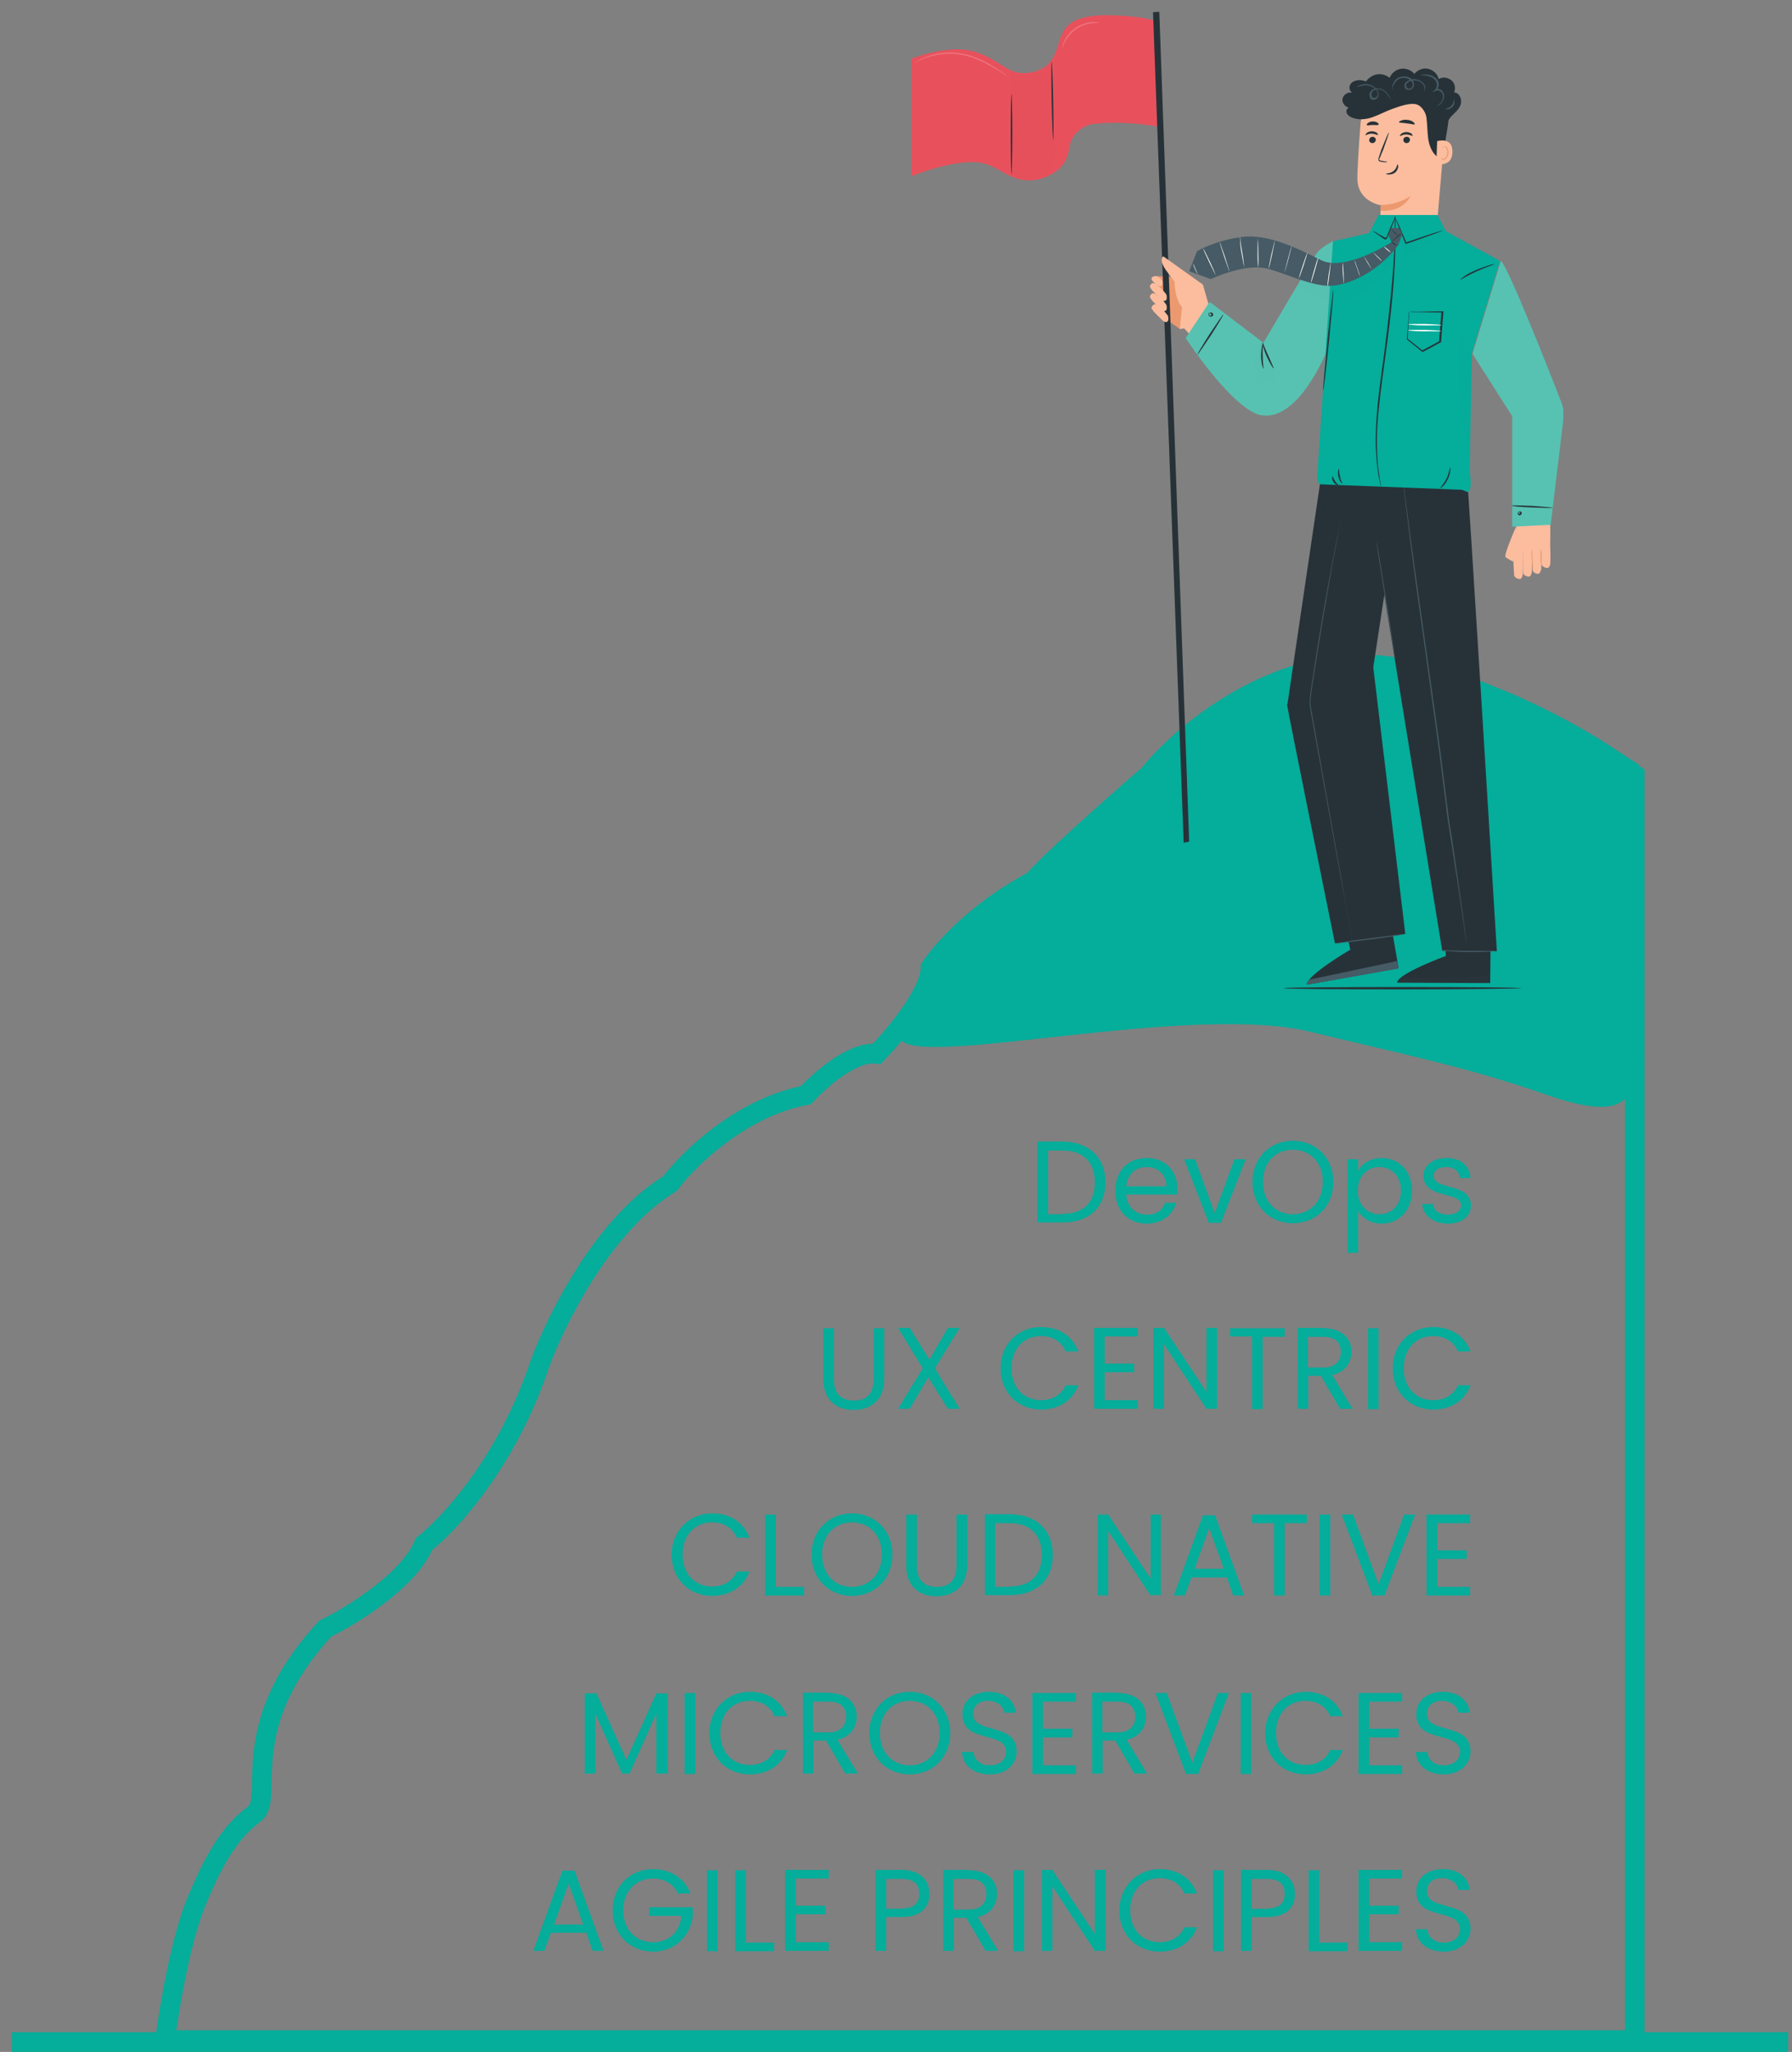<?xml version="1.0" encoding="utf-8"?>
<!-- Generator: Adobe Illustrator 19.0.0, SVG Export Plug-In . SVG Version: 6.00 Build 0)  -->
<svg version="1.1" id="Layer_1" xmlns="http://www.w3.org/2000/svg" xmlns:xlink="http://www.w3.org/1999/xlink" x="0px" y="0px"
	 viewBox="0 0 456 522" style="enable-background:new 0 0 456 522;" xml:space="preserve">
<rect x="0" y="0" width="456" height="522" fill="#808080" stroke="none"/>
<style type="text/css">
	.st0{fill:#05AD9B;}
	.st1{fill:none;stroke:#05AD9B;stroke-width:5;}
	.st2{clip-path:url(#XMLID_154_);}
	.st3{fill:#273238;}
	.st4{fill:#FBBD9E;}
	.st5{fill:#EC996F;}
	.st6{opacity:0.78;}
	.st7{opacity:0.78;fill:#EC996F;enable-background:new    ;}
	.st8{fill:#465B65;}
	.st9{opacity:0.6;}
	.st10{opacity:0.6;fill:#465B65;enable-background:new    ;}
	.st11{fill:#E8515C;}
	.st12{opacity:0.2;}
	.st13{opacity:0.2;fill:#010101;enable-background:new    ;}
	.st14{opacity:0.6;fill:#FFFFFF;enable-background:new    ;}
	.st15{fill:#57C2B2;}
	.st16{fill:#FAFAFA;}
</style>
<rect id="XMLID_151_" x="3" y="517" class="st0" width="452" height="5"/>
<path id="XMLID_152_" class="st1" d="M50.1,483.5c-4.2,10-7.1,27.9-8.1,35.5h374V197.1c-23.5-17.2-49-25.2-58.8-27
	c-29.6-6-55.6,15.5-64.9,27c0,0-23.4,20.2-29.4,27c-14.4,7.6-23.4,17.9-26.1,22c0,6.4-9.2,17.4-13.7,22c-6.1-0.8-14.5,6.7-18,10.5
	c-16.7,3.2-30,16.4-34.6,22.5c-17.1,10.4-29.2,35-33.2,46.1c-8.3,24.8-23.1,40.7-29.4,45.6c-3.8,9.2-18.3,18.2-25.1,21.5
	c-23.2,25-12.8,43.1-18,47.1C59.5,465.4,55.3,470.9,50.1,483.5z"/>
<path id="XMLID_153_" class="st0" d="M393.5,278.5c16,5.6,19,2.3,21,0l3-33V201l-0.5-6.5l-8-5l-11.5-6.5l-15-7l-11-5l-14.5-3.5
	l-15.5-1.5l-16.5,5l-16,8.5l-12,10L284.5,202L271,215c-17,14.5-32,21.5-42,47.5c-4.5,11.8,71.5-8,104.5,0
	C357.8,268.4,373.5,271.5,393.5,278.5z"/>
<g id="XMLID_29_">
	<defs>
		<rect id="XMLID_150_" x="232" y="3" width="165.8" height="248.6"/>
	</defs>
	<clipPath id="XMLID_154_">
		<use xlink:href="#XMLID_150_"  style="overflow:visible;"/>
	</clipPath>
	<g id="XMLID_30_" class="st2">
		<path id="XMLID_149_" class="st3" d="M387.1,251.4c0,0.1-13.5,0.3-30.2,0.3c-16.7,0-30.2-0.1-30.2-0.3c0-0.2,13.5-0.3,30.2-0.3
			C373.6,251.1,387.1,251.2,387.1,251.4z"/>
		<path id="XMLID_148_" class="st4" d="M394.5,135.7c0,0,0-4.1-0.2-4.1l-8.3,1.9c-0.1,0.5-1.1,7.2-1,7.8l9.4,2.6
			C394.4,143.9,394.5,135.9,394.5,135.7z"/>
		<path id="XMLID_147_" class="st4" d="M394.5,143.2c0,0,0-0.1,0-0.2c0.1-0.9,0-4.9-0.4-5c-0.5-0.2-1.9,0.1-2,0.6s0.2,5,0.2,5
			s0.1,0.7,1.3,0.9C394.4,144.6,394.5,143.2,394.5,143.2z"/>
		<path id="XMLID_146_" class="st4" d="M392.2,144.7c0,0,0-0.1,0-0.2c0.1-0.9,0-4.9-0.4-5c-0.5-0.2-1.9,0.1-2,0.6
			c-0.1,0.5,0.2,5,0.2,5s0.1,0.7,1.3,0.9C392,146,392.2,144.7,392.2,144.7z"/>
		<path id="XMLID_145_" class="st4" d="M389.8,145.4c0,0,0-0.1,0-0.2c0.1-0.9,0-4.9-0.4-5c-0.5-0.2-1.9,0.1-2,0.6s0.2,5,0.2,5
			s0.1,0.7,1.3,0.9C389.7,146.8,389.8,145.4,389.8,145.4z"/>
		<path id="XMLID_144_" class="st4" d="M387.5,146c0,0,0-0.1,0-0.2c0.1-0.9,0-4.9-0.4-5c-0.5-0.2-1.9,0.1-2,0.6s0.2,5,0.2,5
			s0.1,0.7,1.3,0.9C387.4,147.4,387.5,146,387.5,146z"/>
		<path id="XMLID_143_" class="st5" d="M392.1,139.8c0.1,0,0.2,0.9,0.2,1.9c0,1.1,0,1.9-0.1,1.9c-0.1,0-0.2-0.9-0.2-1.9
			S392,139.8,392.1,139.8z"/>
		<path id="XMLID_142_" class="st5" d="M390,142.5c-0.1-1.5-0.1-2.7-0.2-2.7s-0.1,1.2,0,2.7c0.1,1.5,0.1,2.7,0.2,2.7
			S390.1,144,390,142.5z"/>
		<g id="XMLID_138_" class="st6">
			<g id="XMLID_139_" class="st6">
				<g id="XMLID_140_" class="st6">
					<path id="XMLID_141_" class="st7" d="M387.7,142.8c-0.1-1.5-0.1-2.7-0.2-2.7c-0.1,0-0.1,1.2,0,2.7c0.1,1.5,0.1,2.7,0.2,2.7
						C387.7,145.5,387.7,144.2,387.7,142.8z"/>
				</g>
			</g>
		</g>
		<path id="XMLID_137_" class="st4" d="M385.9,133.7c0,0-3.3,7.5-2.8,8s2,1.2,2,1.2L385.9,133.7z"/>
		<path id="XMLID_136_" class="st4" d="M367.7,33.3l-2.4,28l-14-1.1c-0.1-1.6,0-8,0-8s-5.8-0.9-5.9-6.7c0-2.8,0.4-8.7,0.8-14
			c0.5-5.9,5.5-10.3,11.4-9.9C363.6,21.9,368.2,27.2,367.7,33.3z"/>
		<path id="XMLID_135_" class="st5" d="M351.3,52.1c0,0,3.7,0.3,7.6-2.2c0,0-1.8,4.2-7.6,3.7V52.1z"/>
		<path id="XMLID_134_" class="st3" d="M348.4,35.6c0,0.4,0.3,0.8,0.8,0.8s0.8-0.3,0.9-0.8c0-0.4-0.3-0.8-0.8-0.8
			S348.5,35.1,348.4,35.6z"/>
		<path id="XMLID_133_" class="st3" d="M347.4,34.4c0.1,0.1,0.7-0.4,1.6-0.4s1.6,0.5,1.7,0.3c0,0-0.1-0.2-0.3-0.5
			c-0.3-0.2-0.8-0.4-1.3-0.4c-0.6,0-1,0.2-1.3,0.4C347.5,34.2,347.4,34.4,347.4,34.4z"/>
		<path id="XMLID_132_" class="st3" d="M357.1,35.6c0,0.4,0.3,0.8,0.8,0.8s0.8-0.3,0.9-0.8c0-0.4-0.3-0.8-0.8-0.8
			S357.1,35.1,357.1,35.6z"/>
		<path id="XMLID_131_" class="st3" d="M356.2,34.6c0.1,0.1,0.7-0.4,1.6-0.4c0.9,0,1.6,0.5,1.7,0.3c0,0-0.1-0.2-0.3-0.5
			c-0.3-0.2-0.8-0.4-1.3-0.4c-0.6,0-1,0.2-1.3,0.4C356.3,34.3,356.2,34.5,356.2,34.6z"/>
		<path id="XMLID_130_" class="st3" d="M353,41.2c0-0.1-0.6-0.1-1.5-0.3c-0.2,0-0.4-0.1-0.5-0.2c-0.1-0.2,0-0.4,0.2-0.7
			c0.2-0.6,0.4-1.1,0.7-1.7c0.9-2.5,1.6-4.5,1.5-4.6c-0.1,0-0.9,1.9-1.9,4.4c-0.2,0.6-0.4,1.2-0.6,1.8c-0.1,0.3-0.2,0.6-0.1,0.9
			c0.1,0.2,0.2,0.3,0.4,0.3c0.1,0,0.3,0,0.4,0.1C352.4,41.3,353,41.3,353,41.2z"/>
		<path id="XMLID_129_" class="st3" d="M355.6,41.8c-0.1,0-0.1,1-1,1.7c-0.8,0.7-1.9,0.6-1.9,0.7c0,0.1,0.2,0.2,0.7,0.2
			c0.4,0,1.1-0.1,1.6-0.5c0.5-0.4,0.7-1,0.8-1.4C355.8,42.1,355.7,41.8,355.6,41.8z"/>
		<path id="XMLID_128_" class="st3" d="M356,31.1c0.1,0.2,1,0.1,2,0.3c1.1,0.1,1.9,0.4,2,0.2c0.1-0.1-0.1-0.3-0.4-0.6
			c-0.3-0.2-0.9-0.5-1.5-0.5c-0.6-0.1-1.2,0-1.6,0.2C356.2,30.8,356,30.9,356,31.1z"/>
		<path id="XMLID_127_" class="st3" d="M347.8,31.8c0.2,0.2,0.8,0,1.5,0c0.7,0,1.4,0.1,1.5-0.1c0.1-0.1,0-0.3-0.3-0.5
			c-0.3-0.2-0.7-0.3-1.2-0.3s-1,0.2-1.2,0.4C347.8,31.5,347.7,31.7,347.8,31.8z"/>
		<path id="XMLID_126_" class="st3" d="M371.8,25.8c0-1.1-0.7-2.3-1.8-2.3c0.5-1,0.2-2.4-0.7-3.1c-0.9-0.7-2.2-0.9-3.2-0.3
			c-0.3-1.3-1.4-2.3-2.7-2.6c-1.3-0.3-2.7,0.3-3.5,1.3c-0.8-1-2.2-1.5-3.4-1.3c-1.3,0.2-2.4,1.1-2.9,2.3c-1.1-0.9-2.6-1.2-3.9-0.7
			c-0.8,0.3-1.6,0.9-2.1,1.6c-0.7-0.2-1.3-0.4-2-0.3c-0.9,0.1-1.8,0.5-2.1,1.3c-0.3,0.7,0,1.5,0.6,1.9c-1.1-0.3-2.3,0.5-2.5,1.6
			c-0.1,1,0.6,1.9,1.6,2.2c-0.4,0.2-0.6,0.6-0.6,1c0.1,0.7,0.7,1.2,1.4,1.5c1.7,0.7,3.6,0.5,5.3-0.1c1.7-0.6,3.3-1.5,5-2.1
			c1.7-0.6,4.6-1.7,6.3-1.1c0.2,0.1,0.5,0.2,0.7,0.4c0.9,0.7,1.5,1.8,1.7,3v0.1c0.2,1.7,0.2,3.4,0.4,5c0.2,1.6,0.8,3.4,2,4.5
			c0.5,0.5,1.4,0.8,1.8,0.2c0.2-0.2,0.2-0.5,0.2-0.8c0.2-2.9,0.9-5.6,1.2-8.4c0.3-0.7,1-1.3,1.6-1.9
			C371.1,27.9,371.8,26.9,371.8,25.8z"/>
		<path id="XMLID_125_" class="st8" d="M354.4,22.9c0,0-0.1-0.3-0.1-0.8s0.3-1.3,0.9-1.9c0.7-0.6,1.9-1,3.1-0.6
			c0.6,0.2,1.2,0.6,1.4,1.3c0.1,0.3,0.2,0.7,0,1.1c-0.1,0.4-0.4,0.7-0.8,0.8c-0.4,0.1-0.8,0.1-1.1-0.1c-0.3-0.2-0.5-0.7-0.4-1
			c0-0.4,0.2-0.7,0.5-0.9c0.3-0.2,0.6-0.4,0.8-0.5c1.2-0.4,2.4,0,3.1,0.5c0.4,0.3,0.6,0.6,0.8,1c0.1,0.4,0.1,0.7,0,0.9
			c-0.1,0.5-0.4,0.7-0.4,0.7s0.2-0.2,0.3-0.7c0-0.2,0-0.5-0.1-0.8c-0.1-0.3-0.4-0.6-0.7-0.9c-0.7-0.5-1.8-0.7-2.8-0.4
			c-0.5,0.2-1,0.5-1.1,1.1c0,0.3,0.1,0.6,0.3,0.7c0.2,0.2,0.5,0.2,0.8,0.1c0.5-0.2,0.7-0.9,0.5-1.4c-0.2-0.5-0.7-0.9-1.2-1.1
			c-1-0.4-2.2-0.1-2.8,0.5s-0.9,1.3-1,1.7C354.4,22.6,354.5,22.9,354.4,22.9z"/>
		<path id="XMLID_124_" class="st8" d="M361.5,19.1c0,0,0.2-0.1,0.5-0.1s0.8-0.1,1.5,0c0.6,0.1,1.4,0.4,2,1s0.9,1.7,0.3,2.6
			c-0.1,0.1-0.2,0.3-0.3,0.4l-0.2-0.3c0.5-0.2,1-0.1,1.4,0.2c0.4,0.2,0.6,0.7,0.7,1.1c0.2,0.8-0.1,1.5-0.5,2s-0.7,0.8-1,0.9
			c-0.3,0.2-0.4,0.2-0.4,0.2s0.1-0.1,0.4-0.3c0.2-0.2,0.6-0.5,0.9-1c0.3-0.4,0.5-1.1,0.3-1.8c-0.1-0.3-0.3-0.6-0.6-0.8
			c-0.3-0.2-0.7-0.3-1.1-0.1l-1,0.4l0.8-0.7c0.1-0.1,0.2-0.2,0.2-0.3c0.2-0.3,0.3-0.8,0.2-1.2c-0.1-0.4-0.2-0.8-0.5-1
			c-0.5-0.6-1.2-0.8-1.8-1C362.3,19.1,361.5,19.2,361.5,19.1z"/>
		<path id="XMLID_123_" class="st8" d="M370,25.3c0,0,0.1,0.2,0.1,0.6s-0.1,0.9-0.5,1.3s-0.9,0.6-1.2,0.6c-0.4,0-0.6,0-0.6-0.1
			s0.9-0.1,1.5-0.8C370,26.2,369.9,25.3,370,25.3z"/>
		<path id="XMLID_122_" class="st8" d="M345.1,22.3c0,0,0.2-0.2,0.5-0.4c0.4-0.2,1-0.5,1.9-0.5c0.8,0,1.8,0.3,2.6,1.1
			c0.4,0.4,0.7,0.9,0.7,1.6c0,0.7-0.6,1.3-1.4,1.3c-0.4,0-0.7-0.3-0.8-0.6c-0.1-0.3-0.1-0.7-0.1-1c0.2-0.6,0.7-1,1.3-1.2
			c0.5-0.2,1.1-0.1,1.6,0c0.5,0.2,0.9,0.4,1.2,0.7c0.6,0.6,0.9,1.1,1.1,1.5c0.2,0.4,0.3,0.6,0.3,0.6s-0.2-0.2-0.4-0.6
			c-0.3-0.4-0.6-0.9-1.2-1.4s-1.5-0.9-2.4-0.6c-0.5,0.2-0.9,0.5-1,1s0.1,1.1,0.6,1.1s1-0.4,1-0.9s-0.2-1-0.6-1.3
			c-0.7-0.7-1.6-1-2.4-1c-0.8,0-1.4,0.2-1.8,0.3C345.3,22.1,345.1,22.3,345.1,22.3z"/>
		<path id="XMLID_121_" class="st4" d="M365.7,35.9c0.1,0,4-1.2,3.9,2.8s-4.1,3-4.1,2.9C365.5,41.5,365.7,35.9,365.7,35.9z"/>
		<path id="XMLID_120_" class="st5" d="M366.8,40.2c0,0,0.1,0.1,0.2,0.1c0.1,0.1,0.3,0.1,0.5,0c0.4-0.1,0.8-0.8,0.8-1.5
			c0-0.4,0-0.7-0.2-1c-0.1-0.3-0.3-0.5-0.5-0.5c-0.2-0.1-0.4,0.1-0.4,0.2c-0.1,0.1,0,0.2-0.1,0.2c0,0-0.1-0.1,0-0.2
			c0-0.1,0.1-0.2,0.2-0.2c0.1-0.1,0.2-0.1,0.4-0.1c0.3,0,0.6,0.3,0.7,0.6s0.2,0.7,0.2,1.1c-0.1,0.8-0.5,1.5-1.1,1.7
			c-0.3,0.1-0.5,0-0.6-0.1C366.8,40.3,366.8,40.2,366.8,40.2z"/>
		<path id="XMLID_119_" class="st3" d="M341,229.7l2.6,11.9c0,0-11.3,6.6-11,8.9l23.3-4.2l-3.3-18.8L341,229.7z"/>
		<path id="XMLID_118_" class="st8" d="M355.9,246.4l-0.4-1.9l-22.2,4.7c0,0-1,0.6-0.7,1.3L355.9,246.4z"/>
		<path id="XMLID_117_" class="st3" d="M367.5,231l0.4,12.2c0,0-12.3,4.5-12.4,6.8l23.7,0.1l0.2-19L367.5,231z"/>
		<g id="XMLID_111_" class="st9">
			<g id="XMLID_112_" class="st9">
				<g id="XMLID_113_" class="st9">
					<g id="XMLID_114_" class="st9">
						<g id="XMLID_115_" class="st9">
							<path id="XMLID_116_" class="st10" d="M379.2,250.1l-0.1-1.9l-22.7,0.6c0,0-1.1,0.5-0.9,1.2L379.2,250.1z"/>
						</g>
					</g>
				</g>
			</g>
		</g>
		<path id="XMLID_110_" class="st3" d="M339.7,240c0,0-12.1-59.6-12.2-60.8l21.7-11.5l8.4,69.9L339.7,240z"/>
		<path id="XMLID_109_" class="st3" d="M367,241.9l-16.8-103.2v-22.3l22.9,2.1c0.3,0.9,7.8,123.5,7.8,123.5l-2.4-0.1H367z"/>
		<path id="XMLID_108_" class="st3" d="M337.1,114.9l-9.5,64.3l21.2-5.2l8.7-57L337.1,114.9z"/>
		<path id="XMLID_107_" class="st8" d="M356.8,120.3c0,0,0,0.1,0,0.3c0,0.2,0.1,0.5,0.1,0.9c0.1,0.8,0.2,2,0.4,3.5
			c0.4,3.1,0.9,7.5,1.6,13c1.4,11,3.6,26.1,5.9,42.9c1.2,8.4,2.2,16.4,3.1,23.6c0.2,1.8,0.4,3.6,0.7,5.3c0.3,1.7,0.5,3.4,0.8,5
			c0.5,3.2,0.9,6.2,1.4,9c0.8,5.5,1.5,9.9,1.9,13c0.2,1.5,0.4,2.7,0.5,3.5c0,0.4,0.1,0.7,0.1,0.9c0,0.1,0,0.2,0,0.2c0,0.1,0,0,0,0
			c0-0.1,0-0.1,0-0.2c0-0.2,0-0.5-0.1-0.9c-0.1-0.8-0.2-2-0.4-3.5c-0.4-3.1-1-7.5-1.8-13c-0.4-2.7-0.8-5.7-1.3-9
			c-0.2-1.6-0.5-3.3-0.8-5c-0.3-1.7-0.4-3.5-0.7-5.3c-0.9-7.3-1.9-15.3-3.1-23.6c-2.3-16.7-4.5-31.9-6-42.9c-0.7-5.5-1.3-9.9-1.7-13
			c-0.2-1.5-0.4-2.7-0.5-3.5c-0.1-0.4-0.1-0.7-0.1-0.9C356.8,120.4,356.8,120.3,356.8,120.3z"/>
		<path id="XMLID_106_" class="st8" d="M344,239.4c0,0,0-0.1,0-0.3c0-0.2-0.1-0.5-0.1-0.9c-0.1-0.8-0.3-1.9-0.6-3.4
			c-0.5-3-1.3-7.3-2.2-12.6c-1.9-10.6-4.5-25.3-7.4-41.5c-0.2-1-0.3-2-0.2-3s0.3-2,0.4-3c0.3-2,0.6-3.9,0.9-5.9
			c0.6-3.8,1.2-7.5,1.8-11.1c1.2-7,2.3-13.4,3.3-18.7s1.9-9.6,2.6-12.5c0.3-1.5,0.6-2.6,0.8-3.4c0.1-0.4,0.2-0.7,0.2-0.9
			c0-0.2,0.1-0.3,0.1-0.3s0,0.1-0.1,0.3c-0.1,0.2-0.1,0.5-0.2,0.9c-0.2,0.8-0.5,1.9-0.8,3.4c-0.7,2.9-1.6,7.2-2.7,12.5
			c-1,5.3-2.2,11.6-3.4,18.7c-0.6,3.5-1.2,7.2-1.8,11.1c-0.3,1.9-0.6,3.9-0.9,5.9c-0.1,1-0.3,2-0.4,3c-0.1,1,0,2.1,0.2,3.1
			c2.9,16.2,5.6,30.9,7.5,41.5c1,5.3,1.8,9.6,2.3,12.6c0.3,1.5,0.5,2.6,0.6,3.4c0.1,0.4,0.1,0.7,0.2,0.9
			C343.9,239.3,344,239.4,344,239.4z"/>
		<path id="XMLID_105_" class="st8" d="M352.8,152.9c-1.3-8.2-2.4-14.9-2.5-14.9c-0.1,0,1,6.7,2.3,14.9c1.3,8.2,2.4,14.9,2.5,14.9
			C355.1,167.8,354.1,161.1,352.8,152.9z"/>
		<path id="XMLID_104_" class="st8" d="M366.8,241.8c0,0,0.2,0.1,0.5,0.1c0.4,0,0.9,0.1,1.5,0.1c1.3,0.1,3,0.2,5,0.2s3.7,0,5-0.1
			c0.6,0,1.2-0.1,1.5-0.1c0.4,0,0.6-0.1,0.6-0.1s-0.8,0-2.1,0c-1.3,0-3,0-5,0c-1.9,0-3.7-0.1-5-0.1
			C367.6,241.7,366.8,241.7,366.8,241.8z"/>
		<path id="XMLID_103_" class="st8" d="M339.7,240c0,0,0.3,0,0.7,0c0.5-0.1,1.2-0.1,1.9-0.2c1.6-0.2,3.9-0.5,6.3-0.8
			c2.5-0.3,4.7-0.6,6.3-0.9c0.8-0.1,1.4-0.2,1.9-0.3c0.5-0.1,0.7-0.1,0.7-0.1s-0.3,0-0.7,0c-0.5,0-1.1,0.1-1.9,0.2
			c-1.6,0.2-3.9,0.5-6.3,0.8c-2.5,0.3-4.7,0.6-6.3,0.9c-0.8,0.1-1.4,0.2-1.9,0.3C340,239.9,339.7,239.9,339.7,240z"/>
		<path id="XMLID_102_" class="st11" d="M232,14.9c0,0,9.4-3.7,15.8-1.8c6.4,1.8,8.3,5.8,13.2,5.5c3.8-0.3,6.5-1.9,7.9-6
			c1.4-4.1,1.4-9.2,14.5-8.7c10,0.4,11,1.8,11,1.8l1.1,26.6c-5.7-0.9-11.5-1.5-17.7-0.7c0,0-5.1,0.9-5.8,6.4
			c-0.7,5.7-6.6,7.9-10.1,7.9c-5,0-7.6-3.4-11.8-4.4c-6.6-1.4-18.1,3.3-18.1,3.3V14.9z"/>
		<path id="XMLID_101_" class="st5" d="M299.6,70.6l-5.7-0.4l0.1,9l6.2,4.5l0.6-0.2l0.4-10.3L299.6,70.6z"/>
		<path id="XMLID_100_" class="st3" d="M267.6,25.6c0.1,5.5,0.3,9.9,0.4,9.9c0.1,0,0.1-4.4,0-9.9c-0.1-5.5-0.3-9.9-0.4-9.9
			C267.5,15.7,267.5,20.1,267.6,25.6z"/>
		<path id="XMLID_99_" class="st3" d="M257.4,44.3c0.1,0,0.2-4.6,0.2-10.2s-0.1-10.2-0.2-10.2c-0.1,0-0.2,4.6-0.2,10.2
			S257.3,44.3,257.4,44.3z"/>
		<g id="XMLID_96_" class="st12">
			<g id="XMLID_97_" class="st12">
				<path id="XMLID_98_" class="st13" d="M257.4,39.8c-0.1,2,0,4.8,0,4.8c1.5,1,4.6,1.6,6.3,1.1c2.3-0.7,4.1-2.7,4.6-5
					c0.2-0.9,0.3-1.7,0.3-2.4c-0.6-6.8-1.3-15.2-1.1-22c0,0-4.1,3.9-10.4,2.2L257.4,39.8z"/>
			</g>
		</g>
		<g id="XMLID_93_" class="st9">
			<g id="XMLID_94_" class="st9">
				<path id="XMLID_95_" class="st14" d="M256.5,19.4c0,0-0.3-0.2-0.9-0.5c-0.6-0.4-1.4-0.9-2.3-1.4c-2-1.2-4.8-2.8-8.2-3.5
					c-3.4-0.7-6.7-0.2-8.9,0.5c-2.2,0.7-3.4,1.5-3.4,1.4c0,0,0.3-0.2,0.8-0.5c0.6-0.3,1.4-0.7,2.5-1.1c2.2-0.8,5.5-1.3,9-0.6
					c3.5,0.7,6.4,2.4,8.3,3.6c1,0.6,1.7,1.2,2.3,1.5C256.2,19.2,256.5,19.4,256.5,19.4z"/>
			</g>
		</g>
		<g id="XMLID_90_" class="st9">
			<g id="XMLID_91_" class="st9">
				<path id="XMLID_92_" class="st14" d="M279.6,5.8c0,0.1-0.7,0-1.8,0.1c-1.1,0.1-2.6,0.6-4,1.5c-1.4,1-2.3,2.3-2.8,3.2
					c-0.5,1-0.7,1.7-0.7,1.7s0-0.7,0.5-1.8c0.5-1,1.4-2.4,2.9-3.4s3.1-1.4,4.2-1.5C278.9,5.6,279.6,5.8,279.6,5.8z"/>
			</g>
		</g>
		<path id="XMLID_89_" class="st3" d="M295,3l7.6,211.1l-1.4,0.3L293.4,3.1L295,3z"/>
		<path id="XMLID_88_" class="st4" d="M309,82.6l-2.9-10.2L296,65.2c0,0-1.2,0.7,0.6,3.4l2.3,3.1c0,0-0.1,4.1,1.9,6.5l-0.6,5.5
			L309,82.6z"/>
		<path id="XMLID_87_" class="st4" d="M293.8,72.1c1.2,0.8,2,1.5,2.9,2.7c0.2,0.2,0.2,0.7,0.2,1c0,0.3-0.1,0.6-0.4,0.7
			c-0.2,0.1-0.5,0-0.7-0.1c-0.2-0.1-0.4-0.3-0.5-0.4c-0.7-0.7-1.3-1.3-2-2c-0.2-0.3-0.6-0.7-0.7-1.1
			C292.7,72.3,293.3,71.8,293.8,72.1z"/>
		<path id="XMLID_86_" class="st4" d="M293.8,74.7c1.2,0.8,2,1.5,2.9,2.7c0.2,0.2,0.2,0.7,0.2,1c0,0.3-0.1,0.6-0.4,0.7
			c-0.2,0.1-0.5,0-0.7-0.1c-0.2-0.1-0.4-0.3-0.5-0.4c-0.7-0.7-1.3-1.3-2-2c-0.2-0.3-0.6-0.7-0.7-1.1
			C292.7,74.9,293.2,74.4,293.8,74.7z"/>
		<path id="XMLID_85_" class="st4" d="M294.2,77.5c1.2,0.8,2,1.5,2.9,2.7c0.2,0.2,0.2,0.7,0.2,1c0,0.3-0.1,0.6-0.4,0.7
			c-0.2,0.1-0.5,0-0.7-0.1c-0.2-0.1-0.4-0.3-0.5-0.4c-0.7-0.7-1.3-1.3-2-2c-0.2-0.3-0.6-0.7-0.7-1.1
			C293.1,77.8,293.7,77.2,294.2,77.5z"/>
		<path id="XMLID_84_" class="st4" d="M294.3,70.3c0.5,0.2,0.9,0.5,1.2,0.8c0.3,0.4,0.5,1,0.2,1.4c-0.1,0.2-0.3,0.3-0.5,0.3
			c-0.1,0-0.3,0-0.4-0.1c-0.3-0.1-0.5-0.3-0.8-0.5c-0.2-0.2-0.4-0.4-0.7-0.7c-0.2-0.2-0.4-0.5-0.2-0.9
			C293.4,70.4,293.5,70.2,294.3,70.3z"/>
		<path id="XMLID_83_" class="st4" d="M308.4,77.4l15.4,13.8l-5,11.1l-17.6-18.9L308.4,77.4z"/>
		<path id="XMLID_82_" class="st15" d="M307.8,76.8l13.7,10.4c0,0,12.7-21.7,13.8-23.1c1.1-1.3,4-2.8,4-2.8l-1.6,27.8
			c0,0-6.9,17.6-16.3,16.6c-7.2-0.6-19.7-19.7-19.7-19.7L307.8,76.8z"/>
		<g id="XMLID_79_" class="st12">
			<g id="XMLID_80_" class="st12">
				<path id="XMLID_81_" class="st13" d="M321.2,86.9c-1.9,2.9-2.4,6.7-1.4,10c0.1,0.3,0.2,0.7,0.6,0.9c0.5,0.3,1.1,0,1.4-0.5
					c0.3-0.4,0.3-1,0.4-1.5c0.3,0.5,0.5,1,1,1.3s1.2,0.4,1.5-0.1c0.5-0.5,0.2-1.3-0.1-1.9c-1.2-2.6-2.3-5.3-3.5-7.9"/>
			</g>
		</g>
		<path id="XMLID_78_" class="st3" d="M308.2,85.2c1.8-2.8,3.2-5.2,3.1-5.2c-0.1-0.1-1.6,2.2-3.5,5c-1.8,2.8-3.2,5.2-3.1,5.2
			C304.8,90.3,306.3,88,308.2,85.2z"/>
		<path id="XMLID_77_" class="st3" d="M307.8,79.6c0,0,0.1-0.2,0.5-0.1c0.1,0.1,0.3,0.2,0.4,0.4c0.1,0.2-0.1,0.5-0.3,0.6
			c-0.2,0.1-0.5,0.1-0.7-0.1c-0.2-0.2-0.2-0.4-0.1-0.5C307.5,79.6,307.7,79.5,307.8,79.6c0,0.1-0.1,0.2-0.1,0.4
			c0,0.2,0.2,0.4,0.4,0.3c0.2-0.1,0.2-0.4,0-0.5C307.9,79.6,307.8,79.6,307.8,79.6z"/>
		<path id="XMLID_76_" class="st3" d="M321.5,93.8c-0.1,0-0.6-1.4-0.6-3.3s0.4-3.3,0.5-3.3s-0.2,1.5-0.1,3.3
			C321.3,92.4,321.6,93.8,321.5,93.8z"/>
		<path id="XMLID_75_" class="st3" d="M324.1,93.7c-0.1,0.1-1-1.3-1.8-3.1c-0.8-1.8-1.1-3.4-1-3.4c0.1,0,0.6,1.5,1.4,3.2
			C323.5,92.3,324.2,93.7,324.1,93.7z"/>
		<path id="XMLID_74_" class="st0" d="M367.9,58.8l-2.1-4.1h-15l-2.4,4.6l-9.2,2.1l-4,59.6c0,0.8,0.2,1.5,0.5,2.2l36.3,1.4l1.5,0.6
			c1.3-0.8,0.5-4.1,0.5-5.7l0.5-29.5l7.2-23.6L367.9,58.8z"/>
		<g id="XMLID_71_" class="st12">
			<g id="XMLID_72_" class="st12">
				<path id="XMLID_73_" class="st13" d="M352.4,60.8c0.9-0.9,1.8-1.8,2.6-2.6c1,2.4,2,4.8,3,7.2c3.4-2,6.7-4.3,9.7-6.8
					c-3.4,1.1-6.7,2.2-10.1,3.2c-0.9-2.3-1.7-4.5-2.6-6.8c-0.6,2-1.4,4-2.5,5.9"/>
			</g>
		</g>
		<path id="XMLID_70_" class="st15" d="M394.6,133.5l-9.8,0.5v-28.1L374.7,90l7.2-23.6c1.5,0.6,12.6,28.6,15.5,36.2
			c0.4,1.1,0.6,2.3,0.5,3.4L394.6,133.5z"/>
		<path id="XMLID_69_" class="st3" d="M338.2,86.6c0.7-7.1,1.2-12.8,1.1-12.9c-0.1,0-0.8,5.7-1.5,12.8c-0.7,7.1-1.2,12.8-1.1,12.9
			C336.8,99.4,337.5,93.7,338.2,86.6z"/>
		<path id="XMLID_68_" class="st3" d="M355.1,55c0.1,0-0.7,2.2-1.8,4.8c-0.1,0.2-0.1,0.3-0.2,0.5s-0.1,0.3-0.3,0.5
			c-0.2,0.2-0.5,0.1-0.6,0c-0.2-0.1-0.3-0.2-0.4-0.3c-0.5-0.3-0.9-0.6-1.3-0.9c-0.8-0.5-1.2-0.9-1.2-0.9s0.5,0.2,1.3,0.7
			c0.4,0.3,0.9,0.5,1.4,0.8c0.3,0.2,0.5,0.4,0.7,0.2c0.2-0.1,0.3-0.5,0.4-0.8C354.1,57,355.1,55,355.1,55z"/>
		<path id="XMLID_67_" class="st3" d="M367,58.7c0,0-0.9,0.4-2.3,0.9c-1.4,0.5-3.4,1.2-5.6,2c-0.4,0.1-0.8,0.3-1.2,0.4l-0.2,0.1
			l-0.1-0.2c-0.8-1.9-1.4-3.5-1.9-4.7c-0.5-1.2-0.7-1.9-0.7-1.9s0.4,0.7,0.9,1.8c0.5,1.2,1.2,2.8,2,4.7l-0.2-0.1
			c0.4-0.1,0.8-0.3,1.2-0.4c2.2-0.8,4.2-1.4,5.6-1.9C366.1,58.9,367,58.6,367,58.7z"/>
		<path id="XMLID_66_" class="st3" d="M380.3,67.2c0,0.1-2.1,0.7-4.5,1.8c-2.4,1.1-4.3,2.3-4.3,2.2c0,0,0.4-0.4,1.1-0.9
			c0.7-0.5,1.8-1.1,3-1.6c1.2-0.5,2.4-0.9,3.3-1.2C379.7,67.2,380.3,67.2,380.3,67.2z"/>
		<path id="XMLID_65_" class="st3" d="M355.1,55c0,0,0,0.1,0,0.2c0,0.1,0,0.3,0,0.5c0,0.5,0,1.1,0,2c0,1.7,0,4.3-0.1,7.4
			c-0.2,6.3-1,14.9-2.3,24.3c-0.6,4.7-1.3,9.2-1.7,13.3c-0.5,4.1-0.7,7.8-0.6,10.9c0,3.1,0.3,5.6,0.6,7.4c0.1,0.9,0.2,1.5,0.3,2
			c0,0.2,0.1,0.4,0.1,0.5s0,0.2,0,0.2s0-0.1-0.1-0.2c0-0.1-0.1-0.3-0.1-0.5c-0.1-0.5-0.3-1.1-0.4-2c-0.3-1.7-0.6-4.2-0.7-7.4
			c-0.1-3.1,0.1-6.9,0.5-11s1.1-8.6,1.7-13.3c1.2-9.4,2.1-18,2.4-24.3c0.2-3.1,0.2-5.6,0.2-7.4c0-0.8,0-1.5,0-2c0-0.2,0-0.4,0-0.5
			C355.1,55.1,355.1,55,355.1,55z"/>
		<path id="XMLID_64_" class="st3" d="M389.9,129.1c2.9,0.1,5.2,0.2,5.2,0.1c0-0.1-2.3-0.3-5.2-0.5c-2.9-0.1-5.2-0.2-5.2-0.1
			C384.7,128.8,387,129,389.9,129.1z"/>
		<path id="XMLID_63_" class="st3" d="M386.4,130.3c0,0,0,0.1,0,0.3c0.1,0.1,0.2,0.2,0.3,0.1c0.1-0.1,0.1-0.2,0-0.3
			C386.6,130.2,386.5,130.3,386.4,130.3c0,0,0.1-0.2,0.4-0.2c0.1,0,0.3,0.1,0.4,0.3c0.1,0.2,0,0.4-0.2,0.6c-0.2,0.1-0.4,0.2-0.6,0
			c-0.2-0.1-0.2-0.3-0.2-0.4C386.2,130.3,386.4,130.2,386.4,130.3z"/>
		<g id="XMLID_60_" class="st12">
			<g id="XMLID_61_" class="st12">
				<path id="XMLID_62_" class="st13" d="M374.8,89.9c-1.1-1.9-2.1-3.8-3.2-5.8c-1.3,10.1-0.6,20.5,2.1,30.4
					C374,106.3,374.4,98.2,374.8,89.9"/>
			</g>
		</g>
		<g id="XMLID_57_" class="st12">
			<g id="XMLID_58_" class="st12">
				<path id="XMLID_59_" class="st13" d="M330.2,72.5c1.9,2.8,5.6,3.9,8.8,2.8c0.4,0.7,1.3,1.1,2.1,1.2c0.8,0.1,1.7-0.2,2.5-0.5
					c6-2.2,10.6-7.6,11.9-13.9c-4.6,1.6-7.7,6.1-12.2,7.9c-3.7,1.5-7.7,1.1-11-1.1L330.2,72.5z"/>
			</g>
		</g>
		<path id="XMLID_56_" class="st3" d="M358.6,79.3c0,0,0.2,0,0.6,0c0.4,0,1,0,1.7,0c1.5,0,3.6-0.1,6.2-0.1h0.2v0.2
			c-0.2,2.2-0.4,4.9-0.6,7.6v0.1h-0.1c-0.1,0.1-0.2,0.1-0.4,0.2c-1.4,0.8-2.8,1.5-4.1,2.2l-0.1,0.1l-0.1-0.1
			c-1.4-1.1-2.7-2.2-3.8-3.1l-0.1-0.1v-0.1c0.2-2.1,0.3-3.8,0.4-5.1c0.1-0.6,0.1-1,0.1-1.4C358.5,79.4,358.6,79.3,358.6,79.3
			s0,0.2,0,0.5c0,0.4,0,0.8-0.1,1.4c-0.1,1.3-0.2,2.9-0.3,5l-0.1-0.1c1.2,0.9,2.5,2,3.9,3.1h-0.2c1.3-0.7,2.7-1.4,4.1-2.2
			c0.1-0.1,0.3-0.1,0.4-0.2l-0.1,0.1c0.2-2.8,0.4-5.4,0.6-7.6l0.2,0.2c-2.5,0-4.6-0.1-6.1-0.1c-0.7,0-1.3,0-1.7,0
			C358.8,79.3,358.6,79.3,358.6,79.3z"/>
		<path id="XMLID_55_" class="st16" d="M362.6,82.8c2.3,0,4.2,0,4.2-0.1c0-0.1-1.9-0.2-4.2-0.3c-2.3,0-4.2,0-4.2,0.1
			C358.4,82.6,360.3,82.8,362.6,82.8z"/>
		<path id="XMLID_54_" class="st16" d="M362.5,84.3c2.3,0,4.2,0,4.2-0.1c0-0.1-1.9-0.2-4.2-0.3c-2.3,0-4.2,0-4.2,0.1
			C358.3,84.1,360.2,84.3,362.5,84.3z"/>
		<path id="XMLID_53_" class="st3" d="M340.6,123.4c0,0.1-0.8,0-1.3-0.8c-0.5-0.7-0.3-1.5-0.2-1.5s0.1,0.6,0.6,1.2
			C340.1,123.1,340.7,123.3,340.6,123.4z"/>
		<path id="XMLID_52_" class="st3" d="M341.6,123c-0.1,0.1-0.8-0.6-1-1.7c-0.3-1.1,0-2,0.1-2c0.1,0,0,0.9,0.3,1.9
			C341.1,122.3,341.7,123,341.6,123z"/>
		<path id="XMLID_51_" class="st3" d="M369,118.9c0.1,0,0.2,1.4-0.6,3c-0.7,1.6-1.9,2.4-1.9,2.3c-0.1-0.1,0.9-1,1.6-2.5
			C368.8,120.3,368.9,118.9,369,118.9z"/>
		<path id="XMLID_50_" class="st8" d="M354,58h2l0.9,1.5l-0.9,2.3l-1.9-0.2l-0.8-1.7L354,58z"/>
		<path id="XMLID_49_" class="st8" d="M354.1,61.6c0,0-11.8,7.6-17.9,4.6c-6-3-13.5-6.8-20.3-5.9c-6.8,0.9-11.3,3.6-11.3,3.6l-2,5.1
			l5.5,2c0,0,8-3.8,13.7-2.8c4,0.7,11.8,4.8,17.1,4.5c5.2-0.4,12.5-4.1,17.2-10.8L354.1,61.6z"/>
		<path id="XMLID_48_" class="st3" d="M354.7,62.1c0.4,0.2,0.7,0.4,0.7,0.3c0,0-0.3-0.3-0.6-0.5s-0.7-0.4-0.7-0.3
			C354.1,61.7,354.4,61.9,354.7,62.1z"/>
		<path id="XMLID_47_" class="st3" d="M355.4,60.5c0.8-0.6,1.4-1.2,1.3-1.2c0,0-0.7,0.4-1.4,1.1c-0.8,0.6-1.4,1.2-1.3,1.2
			C354,61.6,354.6,61.1,355.4,60.5z"/>
		<path id="XMLID_46_" class="st3" d="M355.8,60c0,0-0.5-0.3-1.1-0.9c-0.5-0.6-0.8-1.1-0.8-1.1s0.4,0.5,0.9,1
			C355.4,59.6,355.9,60,355.8,60z"/>
		<path id="XMLID_45_" class="st16" d="M346.1,70.3c0,0-0.1-0.2-0.3-0.6c-0.1-0.4-0.3-0.9-0.5-1.5c-0.2-0.6-0.4-1.1-0.5-1.5
			c-0.1-0.4-0.2-0.6-0.2-0.6s0.1,0.2,0.3,0.6c0.1,0.4,0.3,0.9,0.5,1.5c0.2,0.6,0.4,1.1,0.5,1.5C346,70,346.1,70.3,346.1,70.3z"/>
		<path id="XMLID_44_" class="st16" d="M348,66.9c0.6,0.9,1.1,1.7,1.1,1.7c0,0-0.4-0.8-1-1.8c-0.6-0.9-1.1-1.7-1.1-1.7
			C347,65.1,347.4,65.9,348,66.9z"/>
		<path id="XMLID_43_" class="st16" d="M350.5,65.4c0.6,0.6,1.2,1.1,1.2,1.1s-0.4-0.6-1.1-1.2c-0.6-0.6-1.2-1.1-1.2-1.1
			C349.4,64.2,349.9,64.8,350.5,65.4z"/>
		<path id="XMLID_42_" class="st16" d="M353,63.6c0.5,0.4,0.9,0.7,0.9,0.6c0,0-0.3-0.4-0.8-0.8c-0.5-0.4-0.9-0.7-0.9-0.6
			C352.2,62.9,352.6,63.2,353,63.6z"/>
		<path id="XMLID_41_" class="st16" d="M341.7,69.5c0.1,1.4,0.2,2.6,0.2,2.6c0.1,0,0-1.2,0-2.6c-0.1-1.4-0.2-2.6-0.2-2.6
			C341.6,66.9,341.6,68.1,341.7,69.5z"/>
		<path id="XMLID_40_" class="st16" d="M338.1,69.8c-0.2,1.6-0.4,3-0.3,3c0.1,0,0.3-1.3,0.5-3c0.2-1.6,0.4-3,0.3-3
			C338.6,66.8,338.4,68.1,338.1,69.8z"/>
		<path id="XMLID_39_" class="st16" d="M334.6,68.8c0.5-1.7,0.9-3.2,0.8-3.2c-0.1,0-0.5,1.4-1,3.1c-0.5,1.7-0.9,3.2-0.8,3.2
			C333.6,72,334.1,70.6,334.6,68.8z"/>
		<path id="XMLID_38_" class="st16" d="M331.7,67.6c0.6-1.8,1-3.2,1-3.3c-0.1,0-0.6,1.4-1.2,3.2c-0.6,1.8-1,3.2-1,3.3
			C330.6,70.8,331.1,69.4,331.7,67.6z"/>
		<path id="XMLID_37_" class="st16" d="M327.8,66.1c0.5-1.9,0.9-3.5,0.9-3.5c-0.1,0-0.5,1.5-1,3.4c-0.5,1.9-0.9,3.5-0.9,3.5
			C326.8,69.5,327.3,68,327.8,66.1z"/>
		<path id="XMLID_36_" class="st16" d="M323.7,64.8c0.4-1.9,0.7-3.5,0.7-3.5c-0.1,0-0.4,1.6-0.9,3.5c-0.4,1.9-0.7,3.5-0.7,3.5
			C322.9,68.3,323.3,66.7,323.7,64.8z"/>
		<path id="XMLID_35_" class="st16" d="M320.2,64.3c0-2-0.1-3.7-0.1-3.7s-0.1,1.7-0.1,3.7c0,2,0.1,3.7,0.1,3.7
			C320.2,68,320.3,66.3,320.2,64.3z"/>
		<path id="XMLID_34_" class="st16" d="M316.7,68.2c0,0,0-0.1-0.1-0.3c-0.1-0.3-0.1-0.6-0.2-0.8c-0.1-0.7-0.3-1.7-0.5-2.8
			c-0.2-1.1-0.3-2.1-0.3-2.8c0-0.3,0-0.6-0.1-0.9c0-0.2,0-0.3,0-0.3s0,0.1,0.1,0.3c0,0.3,0.1,0.6,0.1,0.8c0.1,0.9,0.2,1.8,0.4,2.8
			c0.2,1,0.3,1.9,0.4,2.8c0,0.3,0.1,0.6,0.1,0.8C316.7,68.1,316.7,68.2,316.7,68.2z"/>
		<path id="XMLID_33_" class="st16" d="M311.5,65.3c0.7,2,1.3,3.7,1.3,3.7c0.1,0-0.5-1.7-1.1-3.7c-0.7-2-1.3-3.7-1.3-3.7
			C310.3,61.6,310.8,63.2,311.5,65.3z"/>
		<path id="XMLID_32_" class="st16" d="M307.7,66.7c0.9,1.9,1.7,3.4,1.7,3.4c0,0-0.6-1.6-1.5-3.5c-0.9-1.9-1.7-3.4-1.7-3.4
			C306.1,63.3,306.8,64.8,307.7,66.7z"/>
		<path id="XMLID_31_" class="st16" d="M304.9,69.8c0,0-0.5-0.5-0.8-1.3c-0.4-0.8-0.5-1.5-0.5-1.5s0.3,0.6,0.6,1.4
			C304.5,69.2,304.9,69.8,304.9,69.8z"/>
	</g>
</g>
<g id="XMLID_268_">
	<path id="XMLID_269_" class="st0" d="M281.3,300.8c0,6.4-4.2,10.2-10.9,10.2H264v-20.6h6.4C277.1,290.5,281.3,294.4,281.3,300.8z
		 M270.4,308.8c5.4,0,8.2-3,8.2-8s-2.8-8.1-8.2-8.1h-3.7v16.2H270.4z"/>
	<path id="XMLID_272_" class="st0" d="M291.8,311.3c-4.6,0-8-3.2-8-8.4c0-5.1,3.3-8.3,8-8.3c4.7,0,7.8,3.3,7.8,7.7
		c0,0.6,0,1.1-0.1,1.6h-12.9c0.2,3.3,2.5,5.1,5.3,5.1c2.4,0,4-1.2,4.5-3h2.9C298.4,309,295.8,311.3,291.8,311.3z M286.6,301.8h10.2
		c0-3.2-2.3-4.9-5.1-4.9C289.1,296.9,286.9,298.6,286.6,301.8z"/>
	<path id="XMLID_275_" class="st0" d="M304.1,294.9l5,13.7l5-13.7h2.9l-6.3,16.2h-3.1l-6.3-16.2H304.1z"/>
	<path id="XMLID_277_" class="st0" d="M329,311.2c-5.8,0-10.3-4.3-10.3-10.5s4.5-10.5,10.3-10.5c5.8,0,10.3,4.3,10.3,10.5
		S334.8,311.2,329,311.2z M329,308.9c4.3,0,7.6-3.2,7.6-8.2c0-5-3.2-8.2-7.6-8.2s-7.6,3.1-7.6,8.2
		C321.4,305.7,324.6,308.9,329,308.9z"/>
	<path id="XMLID_280_" class="st0" d="M351.6,294.6c4.3,0,7.7,3.2,7.7,8.3c0,5-3.3,8.4-7.7,8.4c-3,0-5-1.6-6-3.2v10.6h-2.7v-23.8
		h2.7v3C346.5,296.1,348.6,294.6,351.6,294.6z M351,296.9c-2.9,0-5.5,2.2-5.5,6c0,3.8,2.6,6,5.5,6c3,0,5.5-2.2,5.5-6
		C356.5,299.1,354,296.9,351,296.9z"/>
	<path id="XMLID_283_" class="st0" d="M368.5,311.3c-3.8,0-6.4-2.1-6.6-5h2.8c0.1,1.6,1.5,2.7,3.8,2.7c2.1,0,3.3-1.1,3.3-2.4
		c0-3.6-9.6-1.5-9.6-7.5c0-2.5,2.3-4.5,5.9-4.5c3.6,0,5.9,1.9,6.1,5.1h-2.7c-0.1-1.6-1.4-2.8-3.5-2.8c-2,0-3.2,0.9-3.2,2.2
		c0,3.8,9.4,1.7,9.5,7.5C374.4,309.3,372.1,311.3,368.5,311.3z"/>
</g>
<g id="XMLID_248_">
	<path id="XMLID_249_" class="st0" d="M209.5,337.9h2.7v13c0,3.8,2,5.4,5.1,5.4s5-1.6,5-5.4v-13h2.7v13c0,5.3-3.5,7.8-7.8,7.8
		c-4.2,0-7.7-2.4-7.7-7.8V337.9z"/>
	<path id="XMLID_251_" class="st0" d="M236.2,350.4l-4.7,8h-3l6.3-10.3l-6.3-10.3h3l5,8.1l4.7-8.1h3l-6.3,10.3l6.3,10.3h-3
		L236.2,350.4z"/>
	<path id="XMLID_253_" class="st0" d="M264.9,337.6c4.5,0,8,2.2,9.5,6.2h-3.2c-1.1-2.5-3.3-3.9-6.3-3.9c-4.3,0-7.5,3.1-7.5,8.2
		c0,5,3.2,8.1,7.5,8.1c3,0,5.2-1.4,6.3-3.8h3.2c-1.5,4-5.1,6.2-9.5,6.2c-5.8,0-10.3-4.3-10.3-10.5S259.1,337.6,264.9,337.6z"/>
	<path id="XMLID_255_" class="st0" d="M289.5,340h-8.4v6.9h7.5v2.2h-7.5v7.1h8.4v2.2h-11.1v-20.6h11.1V340z"/>
	<path id="XMLID_257_" class="st0" d="M309.7,337.8v20.6H307l-10.8-16.4v16.4h-2.7v-20.6h2.7l10.8,16.3v-16.3H309.7z"/>
	<path id="XMLID_259_" class="st0" d="M313,337.9h13.9v2.2h-5.6v18.4h-2.7V340H313V337.9z"/>
	<path id="XMLID_261_" class="st0" d="M336.8,337.9c4.8,0,7.1,2.7,7.1,6c0,2.6-1.4,5.1-4.9,5.9l5.2,8.6H341l-4.9-8.4h-3.2v8.4h-2.7
		v-20.6H336.8z M336.8,340.1h-4v7.8h4c3,0,4.4-1.7,4.4-4C341.2,341.6,339.9,340.1,336.8,340.1z"/>
	<path id="XMLID_264_" class="st0" d="M348.1,337.9h2.7v20.6h-2.7V337.9z"/>
	<path id="XMLID_266_" class="st0" d="M364.7,337.6c4.5,0,8,2.2,9.5,6.2H371c-1.1-2.5-3.3-3.9-6.3-3.9c-4.3,0-7.5,3.1-7.5,8.2
		c0,5,3.2,8.1,7.5,8.1c3,0,5.2-1.4,6.3-3.8h3.2c-1.5,4-5.1,6.2-9.5,6.2c-5.8,0-10.3-4.3-10.3-10.5S358.9,337.6,364.7,337.6z"/>
</g>
<g id="XMLID_222_">
	<path id="XMLID_223_" class="st0" d="M181.2,385c4.5,0,8,2.2,9.5,6.2h-3.2c-1.1-2.5-3.3-3.9-6.3-3.9c-4.3,0-7.5,3.1-7.5,8.2
		c0,5,3.2,8.1,7.5,8.1c3,0,5.2-1.4,6.3-3.8h3.2c-1.5,4-5.1,6.2-9.5,6.2c-5.8,0-10.3-4.3-10.3-10.5C170.9,389.4,175.5,385,181.2,385z
		"/>
	<path id="XMLID_225_" class="st0" d="M197.4,385.3v18.4h7.2v2.2h-9.9v-20.6H197.4z"/>
	<path id="XMLID_227_" class="st0" d="M216.8,406c-5.8,0-10.3-4.3-10.3-10.5c0-6.2,4.5-10.5,10.3-10.5c5.8,0,10.3,4.3,10.3,10.5
		C227.1,401.7,222.6,406,216.8,406z M216.8,403.7c4.3,0,7.6-3.2,7.6-8.2c0-5-3.2-8.2-7.6-8.2c-4.3,0-7.6,3.1-7.6,8.2
		C209.2,400.5,212.4,403.7,216.8,403.7z"/>
	<path id="XMLID_230_" class="st0" d="M230.6,385.3h2.7v13c0,3.8,2,5.4,5.1,5.4s5-1.6,5-5.4v-13h2.7v13c0,5.3-3.5,7.8-7.8,7.8
		c-4.2,0-7.7-2.4-7.7-7.8V385.3z"/>
	<path id="XMLID_232_" class="st0" d="M267.9,395.6c0,6.4-4.2,10.2-10.9,10.2h-6.4v-20.6h6.4C263.7,385.3,267.9,389.2,267.9,395.6z
		 M256.9,403.6c5.4,0,8.2-3,8.2-8s-2.8-8.1-8.2-8.1h-3.7v16.2H256.9z"/>
	<path id="XMLID_235_" class="st0" d="M295.4,385.2v20.6h-2.7L282,389.5v16.4h-2.7v-20.6h2.7l10.8,16.3v-16.3H295.4z"/>
	<path id="XMLID_237_" class="st0" d="M312.2,401.3h-9l-1.7,4.6h-2.8l7.4-20.4h3.1l7.4,20.4h-2.8L312.2,401.3z M307.7,388.7
		l-3.7,10.4h7.4L307.7,388.7z"/>
	<path id="XMLID_240_" class="st0" d="M318.6,385.3h13.9v2.2h-5.6v18.4h-2.7v-18.4h-5.6V385.3z"/>
	<path id="XMLID_242_" class="st0" d="M335.8,385.3h2.7v20.6h-2.7V385.3z"/>
	<path id="XMLID_244_" class="st0" d="M357.3,385.3h2.8l-7.8,20.6h-3.1l-7.8-20.6h2.9l6.5,17.7L357.3,385.3z"/>
	<path id="XMLID_246_" class="st0" d="M374.1,387.5h-8.4v6.9h7.5v2.2h-7.5v7.1h8.4v2.2H363v-20.6h11.1V387.5z"/>
</g>
<g id="XMLID_192_">
	<path id="XMLID_193_" class="st0" d="M148.9,430.8h2.9l7.6,16.9l7.6-16.9h2.9v20.4H167V436l-6.8,15.2h-1.9l-6.8-15.2v15.2h-2.7
		V430.8z"/>
	<path id="XMLID_195_" class="st0" d="M174.2,430.7h2.7v20.6h-2.7V430.7z"/>
	<path id="XMLID_197_" class="st0" d="M190.8,430.4c4.5,0,8,2.2,9.5,6.2h-3.2c-1.1-2.5-3.3-3.9-6.3-3.9c-4.3,0-7.5,3.1-7.5,8.2
		c0,5,3.2,8.1,7.5,8.1c3,0,5.2-1.4,6.3-3.8h3.2c-1.5,4-5.1,6.2-9.5,6.2c-5.8,0-10.3-4.3-10.3-10.5
		C180.5,434.8,185,430.4,190.8,430.4z"/>
	<path id="XMLID_199_" class="st0" d="M210.9,430.7c4.8,0,7.1,2.7,7.1,6c0,2.6-1.4,5.1-4.9,5.9l5.2,8.6h-3.2l-4.9-8.4H207v8.4h-2.7
		v-20.6H210.9z M210.9,432.9h-4v7.8h4c3,0,4.4-1.7,4.4-4C215.3,434.4,214,432.9,210.9,432.9z"/>
	<path id="XMLID_202_" class="st0" d="M231.5,451.4c-5.8,0-10.3-4.3-10.3-10.5c0-6.2,4.5-10.5,10.3-10.5c5.8,0,10.3,4.3,10.3,10.5
		C241.8,447.1,237.3,451.4,231.5,451.4z M231.5,449.1c4.3,0,7.6-3.2,7.6-8.2c0-5-3.2-8.2-7.6-8.2c-4.3,0-7.6,3.1-7.6,8.2
		C223.9,445.9,227.2,449.1,231.5,449.1z"/>
	<path id="XMLID_205_" class="st0" d="M251.9,451.4c-4.1,0-7-2.3-7.1-5.7h2.9c0.2,1.7,1.4,3.4,4.2,3.4c2.6,0,4.1-1.5,4.1-3.4
		c0-5.5-11.1-2-11.1-9.6c0-3.4,2.7-5.7,6.8-5.7c3.9,0,6.5,2.2,6.8,5.3h-2.9c-0.2-1.4-1.5-2.9-4-3c-2.2-0.1-4,1.1-4,3.3
		c0,5.3,11.1,2,11.1,9.6C258.7,448.5,256.4,451.4,251.9,451.4z"/>
	<path id="XMLID_207_" class="st0" d="M273.8,432.9h-8.4v6.9h7.5v2.2h-7.5v7.1h8.4v2.2h-11.1v-20.6h11.1V432.9z"/>
	<path id="XMLID_209_" class="st0" d="M284.5,430.7c4.8,0,7.1,2.7,7.1,6c0,2.6-1.4,5.1-4.9,5.9l5.2,8.6h-3.2l-4.9-8.4h-3.2v8.4h-2.7
		v-20.6H284.5z M284.5,432.9h-4v7.8h4c3,0,4.4-1.7,4.4-4C288.8,434.4,287.5,432.9,284.5,432.9z"/>
	<path id="XMLID_212_" class="st0" d="M309.9,430.7h2.8l-7.8,20.6h-3.1l-7.8-20.6h2.9l6.5,17.7L309.9,430.7z"/>
	<path id="XMLID_214_" class="st0" d="M315.7,430.7h2.7v20.6h-2.7V430.7z"/>
	<path id="XMLID_216_" class="st0" d="M332.2,430.4c4.5,0,8,2.2,9.5,6.2h-3.2c-1.1-2.5-3.3-3.9-6.3-3.9c-4.3,0-7.5,3.1-7.5,8.2
		c0,5,3.2,8.1,7.5,8.1c3,0,5.2-1.4,6.3-3.8h3.2c-1.5,4-5.1,6.2-9.5,6.2c-5.8,0-10.3-4.3-10.3-10.5
		C322,434.8,326.5,430.4,332.2,430.4z"/>
	<path id="XMLID_218_" class="st0" d="M356.8,432.9h-8.4v6.9h7.5v2.2h-7.5v7.1h8.4v2.2h-11.1v-20.6h11.1V432.9z"/>
	<path id="XMLID_220_" class="st0" d="M367.4,451.4c-4.1,0-7-2.3-7.1-5.7h2.9c0.2,1.7,1.4,3.4,4.2,3.4c2.6,0,4.1-1.5,4.1-3.4
		c0-5.5-11.1-2-11.1-9.6c0-3.4,2.7-5.7,6.8-5.7c3.9,0,6.5,2.2,6.8,5.3h-2.9c-0.2-1.4-1.5-2.9-4-3c-2.2-0.1-4,1.1-4,3.3
		c0,5.3,11.1,2,11.1,9.6C374.2,448.5,371.8,451.4,367.4,451.4z"/>
</g>
<g id="XMLID_28_">
	<path id="XMLID_158_" class="st0" d="M149.2,491.7h-9l-1.7,4.6h-2.8l7.4-20.4h3.1l7.4,20.4h-2.8L149.2,491.7z M144.7,479.2
		l-3.7,10.4h7.4L144.7,479.2z"/>
	<path id="XMLID_161_" class="st0" d="M175.7,481.7h-3.2c-1.1-2.4-3.4-3.8-6.3-3.8c-4.3,0-7.6,3.1-7.6,8.1c0,4.9,3.2,8.1,7.6,8.1
		c4,0,6.8-2.6,7.2-6.7h-8.2v-2.2h11.1v2.1c-0.5,5.1-4.5,9.2-10.1,9.2c-5.8,0-10.3-4.3-10.3-10.5c0-6.2,4.5-10.5,10.3-10.5
		C170.6,475.5,174.2,477.8,175.7,481.7z"/>
	<path id="XMLID_163_" class="st0" d="M179.9,475.8h2.7v20.6h-2.7V475.8z"/>
	<path id="XMLID_165_" class="st0" d="M189.8,475.8v18.4h7.2v2.2h-9.9v-20.6H189.8z"/>
	<path id="XMLID_167_" class="st0" d="M210.9,477.9h-8.4v6.9h7.5v2.2h-7.5v7.1h8.4v2.2h-11.1v-20.6h11.1V477.9z"/>
	<path id="XMLID_169_" class="st0" d="M229.5,487.7h-4v8.6h-2.7v-20.6h6.6c4.8,0,7.1,2.7,7.1,6C236.6,484.9,234.6,487.7,229.5,487.7
		z M229.5,485.5c3.1,0,4.4-1.4,4.4-3.7c0-2.4-1.3-3.8-4.4-3.8h-4v7.6H229.5z"/>
	<path id="XMLID_172_" class="st0" d="M246.6,475.8c4.8,0,7.1,2.7,7.1,6c0,2.6-1.4,5.1-4.9,5.9l5.2,8.6h-3.2l-4.9-8.4h-3.2v8.4H240
		v-20.6H246.6z M246.6,478h-4v7.8h4c3,0,4.4-1.7,4.4-4C251,479.5,249.7,478,246.6,478z"/>
	<path id="XMLID_175_" class="st0" d="M257.9,475.8h2.7v20.6h-2.7V475.8z"/>
	<path id="XMLID_177_" class="st0" d="M281.3,475.7v20.6h-2.7l-10.8-16.4v16.4h-2.7v-20.6h2.7l10.8,16.3v-16.3H281.3z"/>
	<path id="XMLID_179_" class="st0" d="M295.1,475.5c4.5,0,8,2.2,9.5,6.2h-3.2c-1.1-2.5-3.3-3.9-6.3-3.9c-4.3,0-7.5,3.1-7.5,8.2
		c0,5,3.2,8.1,7.5,8.1c3,0,5.2-1.4,6.3-3.8h3.2c-1.5,4-5.1,6.2-9.5,6.2c-5.8,0-10.3-4.3-10.3-10.5
		C284.9,479.9,289.4,475.5,295.1,475.5z"/>
	<path id="XMLID_181_" class="st0" d="M308.7,475.8h2.7v20.6h-2.7V475.8z"/>
	<path id="XMLID_183_" class="st0" d="M322.5,487.7h-4v8.6h-2.7v-20.6h6.6c4.8,0,7.1,2.7,7.1,6C329.7,484.9,327.6,487.7,322.5,487.7
		z M322.5,485.5c3.1,0,4.4-1.4,4.4-3.7c0-2.4-1.3-3.8-4.4-3.8h-4v7.6H322.5z"/>
	<path id="XMLID_186_" class="st0" d="M335.7,475.8v18.4h7.2v2.2H333v-20.6H335.7z"/>
	<path id="XMLID_188_" class="st0" d="M356.8,477.9h-8.4v6.9h7.5v2.2h-7.5v7.1h8.4v2.2h-11.1v-20.6h11.1V477.9z"/>
	<path id="XMLID_190_" class="st0" d="M367.4,496.5c-4.1,0-7-2.3-7.1-5.7h2.9c0.2,1.7,1.4,3.4,4.2,3.4c2.6,0,4.1-1.5,4.1-3.4
		c0-5.5-11.1-2-11.1-9.6c0-3.4,2.7-5.7,6.8-5.7c3.9,0,6.5,2.2,6.8,5.3h-2.9c-0.2-1.4-1.5-2.9-4-3c-2.2-0.1-4,1.1-4,3.3
		c0,5.3,11.1,2,11.1,9.6C374.2,493.6,371.8,496.5,367.4,496.5z"/>
</g>
</svg>
